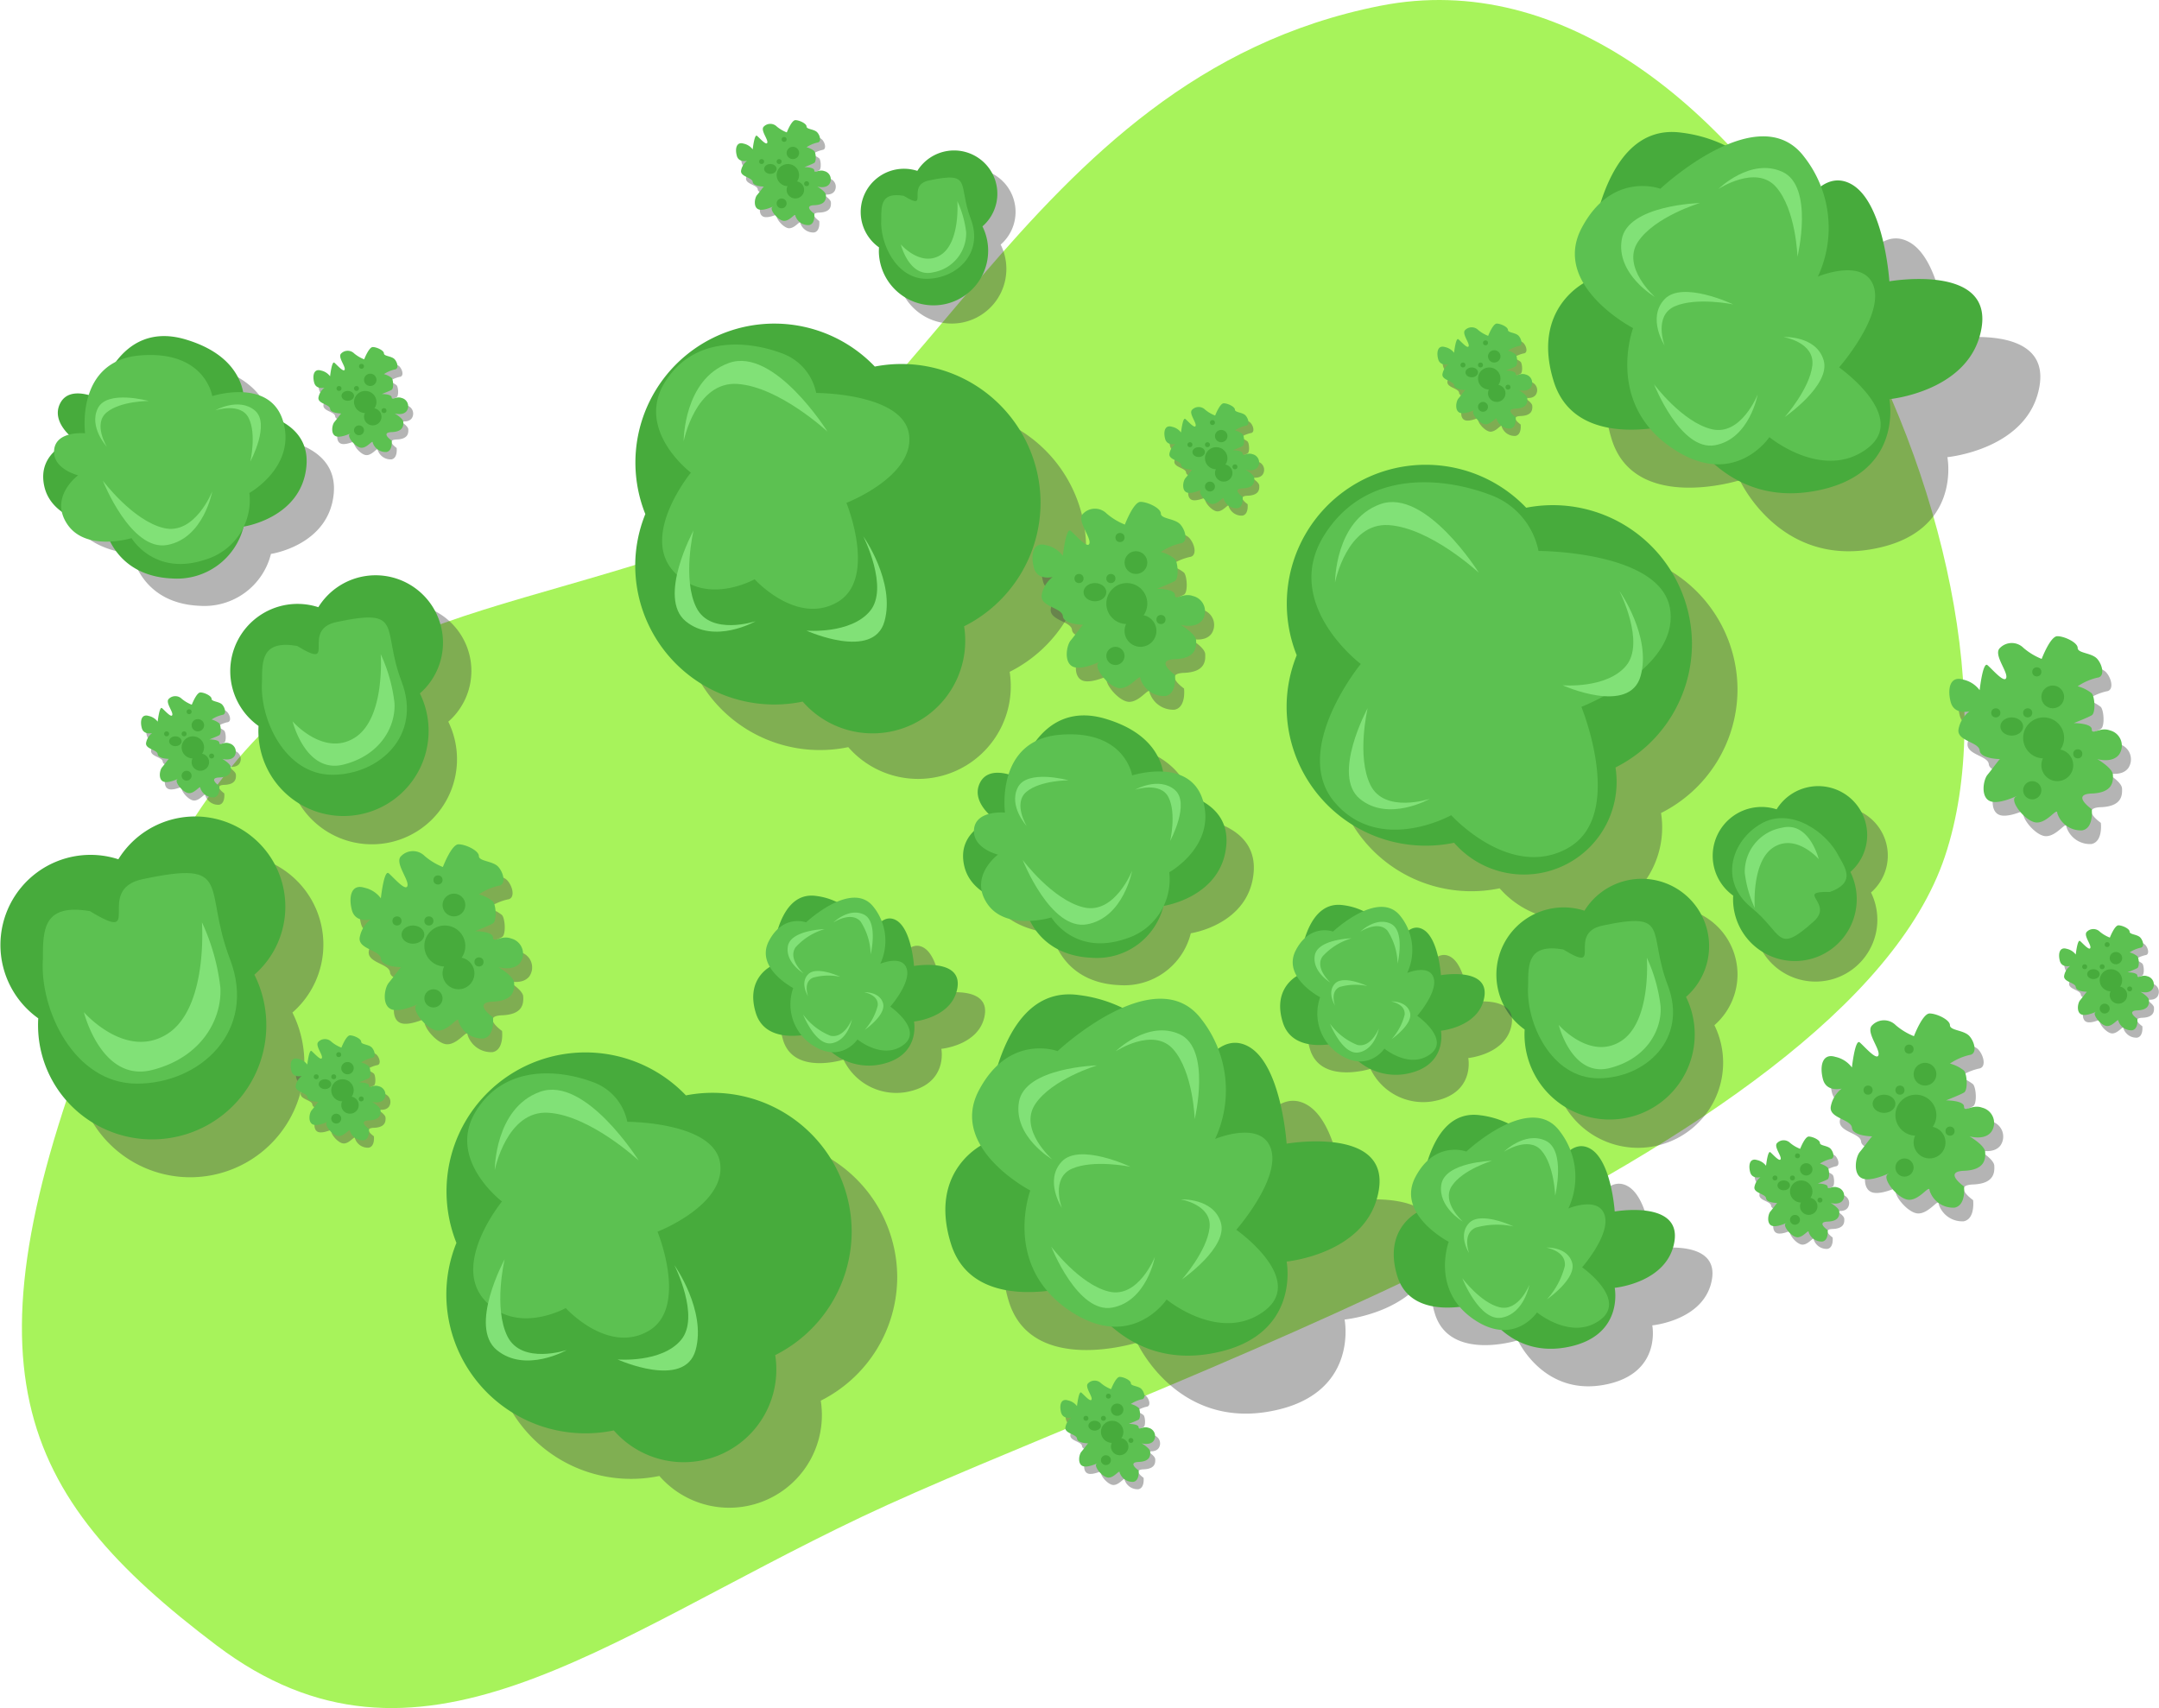 <svg height="161.311" viewBox="0 0 203.873 161.311" width="203.873" xmlns="http://www.w3.org/2000/svg"><path d="m7.731 94.345c13.869-34.681 27.869-33.845 52.508-41.723s33.543-45.276 68.05-52.079 62.778 52.03 53.3 80.337-77.522 50.6-102.287 62.373-41.973 26.465-60.931 12.13-24.512-26.357-10.64-61.038z" fill="#a7f35b" transform="translate(2.068)"/><g transform="translate(59.984 30.559)"><path d="m15.815 35.7a13.139 13.139 0 0 1 -15.815-12.8 13.014 13.014 0 0 1 .954-4.91 13.12 13.12 0 0 1 21.67-13.931 13.139 13.139 0 0 1 15.652 12.841 13.08 13.08 0 0 1 -7.22 11.689 8.751 8.751 0 0 1 -15.241 7.111z" fill="#444" opacity=".39" transform="translate(4.301 4.301)"/><path d="m15.815 35.7a13.139 13.139 0 0 1 -15.815-12.8 13.014 13.014 0 0 1 .954-4.91 13.12 13.12 0 0 1 21.67-13.931 13.139 13.139 0 0 1 15.652 12.841 13.08 13.08 0 0 1 -7.22 11.689 8.751 8.751 0 0 1 -15.241 7.111z" fill="#47ab3c"/><path d="m3997.868-5707.3s-5.293-4-2.439-8.563 8.2-3.789 11.054-2.7a5.024 5.024 0 0 1 3.217 3.736s8.251 0 8.771 3.944-5.916 6.436-5.916 6.436 2.958 7.213-.882 9.394-7.785-2.18-7.785-2.18-4.723 2.647-7.732-.83 1.712-9.237 1.712-9.237z" fill="#5cc151" transform="translate(-3992.613 5721.379)"/><g fill="#81e177"><path d="m4000.447-5689.667s-3.441 6.342-.742 8.568 6.612 0 6.612 0-4.25 1.417-5.6-1.282-.27-7.286-.27-7.286z" transform="translate(-3994.942 5709.206)"/><path d="m2.293 0s-4.443 8.374-.958 11.314 8.538 0 8.538 0-5.489 1.87-7.231-1.693-.349-9.621-.349-9.621z" transform="matrix(-.5 .866 -.866 -.5 19.307 8.223)"/><path d="m2.221 0s-4.305 5.451-.929 7.364 8.272 0 8.272 0-5.318 1.217-7.006-1.1-.337-6.264-.337-6.264z" transform="matrix(-.242 -.97 .97 -.242 16.708 31.153)"/></g></g><path d="m4030.534-5901.686s.813-2.145 1.478-2.145 1.922.592 1.922 1.109 1.331.443 1.848 1.035.74 1.7 0 1.774a5.538 5.538 0 0 0 -1.848.813 3.582 3.582 0 0 1 1.331.666c.3.369.37 1.848 0 2.069s-1.7.74-1.7.74 1.7 0 1.7.591.757-.257 1.717.1a1.483 1.483 0 0 1 .871 2.264c-.641.87-2.071.443-2.071.443s1.447.84 1.479 1.479 0 1.7-2 1.774 0 1.479 0 1.479.222 1.774-.887 2a2.336 2.336 0 0 1 -2.366-1.627c0-.592-.887.887-1.922.887s-2.662-2.07-2-2.439-1.382.775-2.366.443-.711-2.023-.3-2.514 1.109-1.479 1.183-1.479-1.848 0-1.922-.813-2.181-.886-2-2a2.77 2.77 0 0 1 1.035-1.7s-1.442.382-1.775-.887-.045-2.492 1.179-2.108a2.63 2.63 0 0 1 1.557 1s.3-2.735.739-2.365 1.627 1.774 1.775 1.183-1.257-2.218-.592-2.81a1.562 1.562 0 0 1 2.219 0 6.115 6.115 0 0 0 1.716 1.038z" fill="#444" opacity=".4" transform="translate(-3923.454 5952.518)"/><path d="m4030.534-5901.686s.813-2.145 1.478-2.145 1.922.592 1.922 1.109 1.331.443 1.848 1.035.74 1.7 0 1.774a5.538 5.538 0 0 0 -1.848.813 3.582 3.582 0 0 1 1.331.666c.3.369.37 1.848 0 2.069s-1.7.74-1.7.74 1.7 0 1.7.591.757-.257 1.717.1a1.483 1.483 0 0 1 .871 2.264c-.641.87-2.071.443-2.071.443s1.447.84 1.479 1.479 0 1.7-2 1.774 0 1.479 0 1.479.222 1.774-.887 2a2.336 2.336 0 0 1 -2.366-1.627c0-.592-.887.887-1.922.887s-2.662-2.07-2-2.439-1.382.775-2.366.443-.711-2.023-.3-2.514 1.109-1.479 1.183-1.479-1.848 0-1.922-.813-2.181-.886-2-2a2.77 2.77 0 0 1 1.035-1.7s-1.442.382-1.775-.887-.045-2.492 1.179-2.108a2.63 2.63 0 0 1 1.557 1s.3-2.735.739-2.365 1.627 1.774 1.775 1.183-1.257-2.218-.592-2.81a1.562 1.562 0 0 1 2.219 0 6.115 6.115 0 0 0 1.716 1.038z" fill="#5cc151" transform="translate(-3924.314 5951.227)"/><g fill="#47ab3c"><ellipse cx="103.394" cy="55.925" rx="1.075" ry=".86"/><circle cx="106.405" cy="57" r="1.935"/><circle cx="105.76" cy="50.764" r=".43"/><circle cx="107.265" cy="53.13" r="1.075"/><circle cx="105.33" cy="61.946" r=".86"/><circle cx="101.889" cy="54.635" r=".43"/><circle cx="109.63" cy="58.506" r=".43"/><circle cx="107.695" cy="59.581" r="1.505"/><circle cx="104.9" cy="54.635" r=".43"/></g><g transform="translate(81.272 14.217)"><path d="m1.72 9.461q0-.16.01-.317a4.087 4.087 0 0 1 3.621-7.224 4.086 4.086 0 1 1 6.149 5.243 5.161 5.161 0 1 1 -9.783 2.3z" fill="#444" opacity=".4" transform="translate(1.72 1.72)"/><path d="m1.72 9.461q0-.16.01-.317a4.087 4.087 0 0 1 3.621-7.224 4.086 4.086 0 1 1 6.149 5.243 5.161 5.161 0 1 1 -9.783 2.3z" fill="#47ab3c"/><path d="m6.007 3.2c4.155-.882 2.7.354 3.947 3.628s-1.353 5.661-4.2 5.661-4.414-3.376-4.254-5.663c0-1.317 0-2.538 2.127-2.175 2.539 1.556.145-.979 2.38-1.451z" fill="#5cc151" transform="translate(.444 -.374)"/><path d="m4017.682-5890.42s.792 3.21 3.086 2.627a3.753 3.753 0 0 0 3.086-3.752 9.68 9.68 0 0 0 -.834-2.961s.292 3.919-1.585 5.087-3.753-1.001-3.753-1.001z" fill="#81e177" transform="translate(-4013.889 5899.286)"/></g><g transform="translate(121.494 43.891)"><path d="m15.815 35.7a13.139 13.139 0 0 1 -15.815-12.8 13.014 13.014 0 0 1 .954-4.91 13.12 13.12 0 0 1 21.67-13.931 13.139 13.139 0 0 1 15.652 12.841 13.08 13.08 0 0 1 -7.22 11.689 8.751 8.751 0 0 1 -15.241 7.111z" fill="#444" opacity=".39" transform="translate(4.301 4.301)"/><path d="m15.815 35.7a13.139 13.139 0 0 1 -15.815-12.8 13.014 13.014 0 0 1 .954-4.91 13.12 13.12 0 0 1 21.67-13.931 13.139 13.139 0 0 1 15.652 12.841 13.08 13.08 0 0 1 -7.22 11.689 8.751 8.751 0 0 1 -15.241 7.111z" fill="#47ab3c"/><path d="m3999.242-5702.241s-7.509-5.668-3.46-12.146 11.631-5.375 15.68-3.829a7.128 7.128 0 0 1 4.564 5.3s11.705 0 12.441 5.595-8.392 9.129-8.392 9.129 4.2 10.232-1.251 13.324-11.042-3.092-11.042-3.092-6.7 3.754-10.969-1.178 2.429-13.103 2.429-13.103z" fill="#5cc151" transform="translate(-3992.24 5721.056)"/><g fill="#81e177"><path d="m4000.447-5689.667s-3.441 6.342-.742 8.568 6.612 0 6.612 0-4.25 1.417-5.6-1.282-.27-7.286-.27-7.286z" transform="translate(-3992.792 5712.648)"/><path d="m2.293 0s-4.443 8.374-.958 11.314 8.538 0 8.538 0-5.489 1.87-7.231-1.693-.349-9.621-.349-9.621z" transform="matrix(-.5 .866 -.866 -.5 19.307 8.223)"/><path d="m2.221 0s-4.305 5.451-.929 7.364 8.272 0 8.272 0-5.318 1.217-7.006-1.1-.337-6.264-.337-6.264z" transform="matrix(-.242 -.97 .97 -.242 26.6 22.982)"/></g></g><g transform="translate(141.277 83.027)"><path d="m2.681 14.69q0-.248.015-.492a6.352 6.352 0 0 1 5.646-11.217 6.361 6.361 0 1 1 9.59 8.141 8.037 8.037 0 1 1 -15.251 3.568z" fill="#444" opacity=".4" transform="translate(2.682 2.671)"/><path d="m2.681 14.69q0-.248.015-.492a6.352 6.352 0 0 1 5.646-11.217 6.361 6.361 0 1 1 9.59 8.141 8.037 8.037 0 1 1 -15.251 3.568z" fill="#47ab3c"/><path d="m8.534 3.35c6.477-1.369 4.212.55 6.153 5.634s-2.109 8.789-6.552 8.789-6.876-5.238-6.635-8.79c0-2.045 0-3.941 3.316-3.377 3.966 2.418.234-1.52 3.718-2.256z" fill="#5cc151" transform="translate(1.522 1.033)"/><path d="m4017.682-5888.162s1.235 4.985 4.81 4.078 4.94-3.69 4.81-5.826a14.974 14.974 0 0 0 -1.3-4.6s.455 6.085-2.47 7.9-5.85-1.552-5.85-1.552z" fill="#81e177" transform="translate(-4011.77 5901.927)"/></g><path d="m3934.988-5888.08s.228-7.183 4.219-6.613a6.13 6.13 0 0 1 5.017 3.991s1.026-2.508 2.509-1.711 1.71 4.333 1.71 4.333 4.561-.8 4.1 2.052-4.1 3.193-4.1 3.193.684 3.42-3.421 4.1a5.517 5.517 0 0 1 -5.815-3.079s-4.675 1.482-5.7-1.824 1.481-4.442 1.481-4.442z" fill="#444" opacity=".4" transform="translate(-3859.553 5981.887)"/><path d="m3934.988-5888.08s.228-7.183 4.219-6.613a6.13 6.13 0 0 1 5.017 3.991s1.026-2.508 2.509-1.711 1.71 4.333 1.71 4.333 4.561-.8 4.1 2.052-4.1 3.193-4.1 3.193.684 3.42-3.421 4.1a5.517 5.517 0 0 1 -5.815-3.079s-4.675 1.482-5.7-1.824 1.481-4.442 1.481-4.442z" fill="#47ab3c" transform="translate(-3862.134 5979.307)"/><path d="m1.445 5.556s.191-6.006 3.527-5.529a5.125 5.125 0 0 1 4.195 3.337s.858-2.1 2.1-1.43 1.43 3.622 1.43 3.622 3.813-.667 3.432 1.716-3.432 2.669-3.432 2.669.572 2.86-2.86 3.432a4.612 4.612 0 0 1 -4.865-2.573s-3.908 1.238-4.766-1.526 1.239-3.718 1.239-3.718z" fill="#5cc151" transform="matrix(.707 .707 -.707 .707 79.023 82.158)"/><path d="m.792 0s-1.535 2.829-.331 3.822 2.949 0 2.949 0-1.9.632-2.5-.572a5.949 5.949 0 0 1 -.118-3.25z" fill="#81e177" transform="matrix(.643 -.766 .766 .643 75.327 96.418)"/><path d="m.792 0s-1.535 2.829-.331 3.822 2.949 0 2.949 0-1.9.632-2.5-.572a5.949 5.949 0 0 1 -.118-3.25z" fill="#81e177" transform="matrix(-.966 .259 -.259 -.966 82.983 89.928)"/><path d="m.792 0s-1.535 2.829-.331 3.822 2.949 0 2.949 0-1.9.632-2.5-.572a5.949 5.949 0 0 1 -.118-3.25z" fill="#81e177" transform="matrix(.5 .866 -.866 .5 77.477 87.058)"/><path d="m.553 0s-1.072 2.258-.231 3.051 2.06 0 2.06 0-1.324.5-1.745-.456a5.4 5.4 0 0 1 -.084-2.595z" fill="#81e177" transform="matrix(-.866 -.5 .5 -.866 82.135 97.54)"/><path d="m.553 0s-1.072 2.258-.231 3.051 2.06 0 2.06 0-1.324.5-1.745-.456a5.4 5.4 0 0 1 -.084-2.595z" fill="#81e177" transform="matrix(0 1 -1 0 79.356 91.699)"/><path d="m4089.1-5900.882s1.745-7.525 8.244-5.587 5.473 6.728 5.473 6.728 6.385.342 5.929 5.245-5.929 5.7-5.929 5.7a6.475 6.475 0 0 1 -6.727 4.9c-5.587-.228-6.385-4.9-6.385-4.9s-4.9-.342-5.7-3.763 2.85-4.447 2.85-4.447-2.281-1.6-1.368-3.42 3.613-.456 3.613-.456z" fill="#444" opacity=".4" transform="translate(-3990.369 5976.933)"/><path d="m4089.1-5900.882s1.745-7.525 8.244-5.587 5.473 6.728 5.473 6.728 6.385.342 5.929 5.245-5.929 5.7-5.929 5.7a6.475 6.475 0 0 1 -6.727 4.9c-5.587-.228-6.385-4.9-6.385-4.9s-4.9-.342-5.7-3.763 2.85-4.447 2.85-4.447-2.281-1.6-1.368-3.42 3.613-.456 3.613-.456z" fill="#47ab3c" transform="translate(-3992.949 5974.352)"/><path d="m4.736 5.287s1.586-6.736 7.494-5 4.97 6.02 4.97 6.02 5.8.306 5.389 4.694-5.389 5.099-5.389 5.099a5.859 5.859 0 0 1 -6.115 4.388c-5.079-.2-5.8-4.388-5.8-4.388s-4.456-.3-5.185-3.364 2.6-3.98 2.6-3.98-2.078-1.429-1.249-3.061 3.285-.408 3.285-.408z" fill="#5cc151" transform="matrix(.934 -.358 .358 .934 88.583 73.499)"/><path d="m1.775 0s-3.441 6.342-.742 8.568 6.612 0 6.612 0-4.25 1.417-5.6-1.282-.27-7.286-.27-7.286z" fill="#81e177" transform="matrix(.643 -.766 .766 .643 95.43 82.573)"/><path d="m1 0s-1.939 3.577-.417 4.833 3.729 0 3.729 0-2.4.8-3.158-.723-.154-4.11-.154-4.11z" fill="#81e177" transform="matrix(-1 0 0 -1 111.499 79.412)"/><path d="m1 0s-1.939 3.577-.417 4.833 3.729 0 3.729 0-2.4.8-3.158-.723-.154-4.11-.154-4.11z" fill="#81e177" transform="matrix(.225 .974 -.974 .225 100.683 72.719)"/><path d="m3936.928-5880.624s.484-15.245 8.953-14.034a13.011 13.011 0 0 1 10.647 8.469s2.177-5.323 5.323-3.629 3.629 9.194 3.629 9.194 9.679-1.694 8.711 4.356-8.711 6.775-8.711 6.775 1.452 7.26-7.259 8.711-12.341-6.533-12.341-6.533-9.921 3.146-12.1-3.871 3.148-9.438 3.148-9.438z" fill="#444" opacity=".4" transform="translate(-3838.511 5994.11)"/><path d="m3936.928-5880.624s.484-15.245 8.953-14.034a13.011 13.011 0 0 1 10.647 8.469s2.177-5.323 5.323-3.629 3.629 9.194 3.629 9.194 9.679-1.694 8.711 4.356-8.711 6.775-8.711 6.775 1.452 7.26-7.259 8.711-12.341-6.533-12.341-6.533-9.921 3.146-12.1-3.871 3.148-9.438 3.148-9.438z" fill="#47ab3c" transform="translate(-3843.987 5988.634)"/><path d="m3.067 11.791s.405-12.745 7.486-11.734a10.878 10.878 0 0 1 8.9 7.081s1.822-4.45 4.447-3.038 3.035 7.687 3.035 7.687 8.092-1.416 7.283 3.642-7.278 5.671-7.278 5.671 1.214 6.069-6.069 7.283-10.317-5.462-10.317-5.462-8.295 2.627-10.116-3.24 2.629-7.89 2.629-7.89z" fill="#5cc151" transform="matrix(.707 .707 -.707 .707 106.034 88.763)"/><path d="m1.68 0s-3.257 6-.7 8.111 6.258 0 6.258 0-4.025 1.341-5.302-1.211-.256-6.9-.256-6.9z" fill="#81e177" transform="matrix(.643 -.766 .766 .643 98.19 119.025)"/><path d="m1.68 0s-3.257 6-.7 8.111 6.258 0 6.258 0-4.025 1.341-5.302-1.211-.256-6.9-.256-6.9z" fill="#81e177" transform="matrix(-.966 .259 -.259 -.966 114.438 105.253)"/><path d="m1.68 0s-3.257 6-.7 8.111 6.258 0 6.258 0-4.025 1.341-5.302-1.211-.256-6.9-.256-6.9z" fill="#81e177" transform="matrix(.5 .866 -.866 .5 102.754 99.162)"/><path d="m1.174 0s-2.274 4.792-.491 6.474 4.372 0 4.372 0-2.811 1.07-3.7-.968-.181-5.506-.181-5.506z" fill="#81e177" transform="matrix(-.866 -.5 .5 -.866 112.638 121.407)"/><path d="m1.174 0s-2.274 4.792-.491 6.474 4.372 0 4.372 0-2.811 1.07-3.7-.968-.181-5.506-.181-5.506z" fill="#81e177" transform="matrix(0 1 -1 0 106.74 109.013)"/><g transform="translate(21.718 54.363)"><path d="m2.681 14.69q0-.248.015-.492a6.352 6.352 0 0 1 5.646-11.217 6.361 6.361 0 1 1 9.59 8.141 8.037 8.037 0 1 1 -15.251 3.568z" fill="#444" opacity=".4" transform="translate(2.682 2.671)"/><path d="m2.681 14.69q0-.248.015-.492a6.352 6.352 0 0 1 5.646-11.217 6.361 6.361 0 1 1 9.59 8.141 8.037 8.037 0 1 1 -15.251 3.568z" fill="#47ab3c"/><path d="m8.534 3.35c6.477-1.369 4.212.55 6.153 5.634s-2.109 8.789-6.552 8.789-6.876-5.238-6.635-8.79c0-2.045 0-3.941 3.316-3.377 3.966 2.418.234-1.52 3.718-2.256z" fill="#5cc151" transform="translate(1.522 1.033)"/><path d="m4017.682-5888.162s1.235 4.985 4.81 4.078 4.94-3.69 4.81-5.826a14.974 14.974 0 0 0 -1.3-4.6s.455 6.085-2.47 7.9-5.85-1.552-5.85-1.552z" fill="#81e177" transform="translate(-4011.77 5901.927)"/></g><path d="m3936.928-5880.624s.484-15.245 8.953-14.034a13.011 13.011 0 0 1 10.647 8.469s2.177-5.323 5.323-3.629 3.629 9.194 3.629 9.194 9.679-1.694 8.711 4.356-8.711 6.775-8.711 6.775 1.452 7.26-7.259 8.711-12.341-6.533-12.341-6.533-9.921 3.146-12.1-3.871 3.148-9.438 3.148-9.438z" fill="#444" opacity=".4" transform="translate(-3781.591 5912.667)"/><path d="m3936.928-5880.624s.484-15.245 8.953-14.034a13.011 13.011 0 0 1 10.647 8.469s2.177-5.323 5.323-3.629 3.629 9.194 3.629 9.194 9.679-1.694 8.711 4.356-8.711 6.775-8.711 6.775 1.452 7.26-7.259 8.711-12.341-6.533-12.341-6.533-9.921 3.146-12.1-3.871 3.148-9.438 3.148-9.438z" fill="#47ab3c" transform="translate(-3787.067 5907.191)"/><path d="m3.067 11.791s.405-12.745 7.486-11.734a10.878 10.878 0 0 1 8.9 7.081s1.822-4.45 4.447-3.038 3.035 7.687 3.035 7.687 8.092-1.416 7.283 3.642-7.278 5.671-7.278 5.671 1.214 6.069-6.069 7.283-10.317-5.462-10.317-5.462-8.295 2.627-10.116-3.24 2.629-7.89 2.629-7.89z" fill="#5cc151" transform="matrix(.707 .707 -.707 .707 162.954 7.32)"/><path d="m1.68 0s-3.257 6-.7 8.111 6.258 0 6.258 0-4.025 1.341-5.302-1.211-.256-6.9-.256-6.9z" fill="#81e177" transform="matrix(.643 -.766 .766 .643 155.11 37.582)"/><path d="m1.68 0s-3.257 6-.7 8.111 6.258 0 6.258 0-4.025 1.341-5.302-1.211-.256-6.9-.256-6.9z" fill="#81e177" transform="matrix(-.966 .259 -.259 -.966 171.358 23.81)"/><path d="m1.68 0s-3.257 6-.7 8.111 6.258 0 6.258 0-4.025 1.341-5.302-1.211-.256-6.9-.256-6.9z" fill="#81e177" transform="matrix(.5 .866 -.866 .5 159.674 17.719)"/><path d="m1.174 0s-2.274 4.792-.491 6.474 4.372 0 4.372 0-2.811 1.07-3.7-.968-.181-5.506-.181-5.506z" fill="#81e177" transform="matrix(-.866 -.5 .5 -.866 169.558 39.964)"/><path d="m1.174 0s-2.274 4.792-.491 6.474 4.372 0 4.372 0-2.811 1.07-3.7-.968-.181-5.506-.181-5.506z" fill="#81e177" transform="matrix(0 1 -1 0 163.66 27.57)"/><g transform="translate(0 77.159)"><path d="m3.592 19.67q0-.332.02-.659a8.507 8.507 0 0 1 7.563-15.02 8.52 8.52 0 1 1 12.847 10.9 10.646 10.646 0 0 1 1.125 4.777 10.777 10.777 0 0 1 -21.554 0z" fill="#444" opacity=".4" transform="translate(3.592 3.576)"/><path d="m3.592 19.67q0-.332.02-.659a8.507 8.507 0 0 1 7.563-15.02 8.52 8.52 0 1 1 12.847 10.9 10.646 10.646 0 0 1 1.125 4.777 10.777 10.777 0 0 1 -21.554 0z" fill="#47ab3c"/><path d="m10.928 3.495c8.677-1.834 5.642.736 8.243 7.543s-2.825 11.769-8.777 11.769-9.212-7.013-8.887-11.769c0-2.738 0-5.277 4.443-4.522 5.31 3.238.31-2.035 4.978-3.021z" fill="#5cc151" transform="translate(2.543 2.373)"/><path d="m4017.682-5886.011s1.655 6.675 6.444 5.461 6.617-4.941 6.443-7.8a20.052 20.052 0 0 0 -1.741-6.154s.609 8.148-3.309 10.576-7.837-2.083-7.837-2.083z" fill="#81e177" transform="translate(-4009.761 5904.442)"/></g><path d="m4030.534-5901.686s.813-2.145 1.478-2.145 1.922.592 1.922 1.109 1.331.443 1.848 1.035.74 1.7 0 1.774a5.538 5.538 0 0 0 -1.848.813 3.582 3.582 0 0 1 1.331.666c.3.369.37 1.848 0 2.069s-1.7.74-1.7.74 1.7 0 1.7.591.757-.257 1.717.1a1.483 1.483 0 0 1 .871 2.264c-.641.87-2.071.443-2.071.443s1.447.84 1.479 1.479 0 1.7-2 1.774 0 1.479 0 1.479.222 1.774-.887 2a2.336 2.336 0 0 1 -2.366-1.627c0-.592-.887.887-1.922.887s-2.662-2.07-2-2.439-1.382.775-2.366.443-.711-2.023-.3-2.514 1.109-1.479 1.183-1.479-1.848 0-1.922-.813-2.181-.886-2-2a2.77 2.77 0 0 1 1.035-1.7s-1.442.382-1.775-.887-.045-2.492 1.179-2.108a2.63 2.63 0 0 1 1.557 1s.3-2.735.739-2.365 1.627 1.774 1.775 1.183-1.257-2.218-.592-2.81a1.562 1.562 0 0 1 2.219 0 6.115 6.115 0 0 0 1.716 1.038z" fill="#444" opacity=".4" transform="translate(-3987.854 5984.858)"/><path d="m4030.534-5901.686s.813-2.145 1.478-2.145 1.922.592 1.922 1.109 1.331.443 1.848 1.035.74 1.7 0 1.774a5.538 5.538 0 0 0 -1.848.813 3.582 3.582 0 0 1 1.331.666c.3.369.37 1.848 0 2.069s-1.7.74-1.7.74 1.7 0 1.7.591.757-.257 1.717.1a1.483 1.483 0 0 1 .871 2.264c-.641.87-2.071.443-2.071.443s1.447.84 1.479 1.479 0 1.7-2 1.774 0 1.479 0 1.479.222 1.774-.887 2a2.336 2.336 0 0 1 -2.366-1.627c0-.592-.887.887-1.922.887s-2.662-2.07-2-2.439-1.382.775-2.366.443-.711-2.023-.3-2.514 1.109-1.479 1.183-1.479-1.848 0-1.922-.813-2.181-.886-2-2a2.77 2.77 0 0 1 1.035-1.7s-1.442.382-1.775-.887-.045-2.492 1.179-2.108a2.63 2.63 0 0 1 1.557 1s.3-2.735.739-2.365 1.627 1.774 1.775 1.183-1.257-2.218-.592-2.81a1.562 1.562 0 0 1 2.219 0 6.115 6.115 0 0 0 1.716 1.038z" fill="#5cc151" transform="translate(-3988.714 5983.567)"/><ellipse cx="38.994" cy="88.265" fill="#47ab3c" rx="1.075" ry=".86"/><circle cx="42.005" cy="89.34" fill="#47ab3c" r="1.935"/><circle cx="41.36" cy="83.104" fill="#47ab3c" r=".43"/><circle cx="42.865" cy="85.47" fill="#47ab3c" r="1.075"/><circle cx="40.93" cy="94.286" fill="#47ab3c" r=".86"/><circle cx="37.489" cy="86.975" fill="#47ab3c" r=".43"/><circle cx="45.23" cy="90.846" fill="#47ab3c" r=".43"/><circle cx="43.295" cy="91.921" fill="#47ab3c" r="1.505"/><circle cx="40.5" cy="86.975" fill="#47ab3c" r=".43"/><path d="m4030.534-5901.686s.813-2.145 1.478-2.145 1.922.592 1.922 1.109 1.331.443 1.848 1.035.74 1.7 0 1.774a5.538 5.538 0 0 0 -1.848.813 3.582 3.582 0 0 1 1.331.666c.3.369.37 1.848 0 2.069s-1.7.74-1.7.74 1.7 0 1.7.591.757-.257 1.717.1a1.483 1.483 0 0 1 .871 2.264c-.641.87-2.071.443-2.071.443s1.447.84 1.479 1.479 0 1.7-2 1.774 0 1.479 0 1.479.222 1.774-.887 2a2.336 2.336 0 0 1 -2.366-1.627c0-.592-.887.887-1.922.887s-2.662-2.07-2-2.439-1.382.775-2.366.443-.711-2.023-.3-2.514 1.109-1.479 1.183-1.479-1.848 0-1.922-.813-2.181-.886-2-2a2.77 2.77 0 0 1 1.035-1.7s-1.442.382-1.775-.887-.045-2.492 1.179-2.108a2.63 2.63 0 0 1 1.557 1s.3-2.735.739-2.365 1.627 1.774 1.775 1.183-1.257-2.218-.592-2.81a1.562 1.562 0 0 1 2.219 0 6.115 6.115 0 0 0 1.716 1.038z" fill="#444" opacity=".4" transform="translate(-3848.942 6000.835)"/><path d="m4030.534-5901.686s.813-2.145 1.478-2.145 1.922.592 1.922 1.109 1.331.443 1.848 1.035.74 1.7 0 1.774a5.538 5.538 0 0 0 -1.848.813 3.582 3.582 0 0 1 1.331.666c.3.369.37 1.848 0 2.069s-1.7.74-1.7.74 1.7 0 1.7.591.757-.257 1.717.1a1.483 1.483 0 0 1 .871 2.264c-.641.87-2.071.443-2.071.443s1.447.84 1.479 1.479 0 1.7-2 1.774 0 1.479 0 1.479.222 1.774-.887 2a2.336 2.336 0 0 1 -2.366-1.627c0-.592-.887.887-1.922.887s-2.662-2.07-2-2.439-1.382.775-2.366.443-.711-2.023-.3-2.514 1.109-1.479 1.183-1.479-1.848 0-1.922-.813-2.181-.886-2-2a2.77 2.77 0 0 1 1.035-1.7s-1.442.382-1.775-.887-.045-2.492 1.179-2.108a2.63 2.63 0 0 1 1.557 1s.3-2.735.739-2.365 1.627 1.774 1.775 1.183-1.257-2.218-.592-2.81a1.562 1.562 0 0 1 2.219 0 6.115 6.115 0 0 0 1.716 1.038z" fill="#5cc151" transform="translate(-3849.802 5999.544)"/><ellipse cx="177.906" cy="104.242" fill="#47ab3c" rx="1.075" ry=".86"/><circle cx="180.917" cy="105.317" fill="#47ab3c" r="1.935"/><circle cx="180.272" cy="99.081" fill="#47ab3c" r=".43"/><circle cx="181.777" cy="101.447" fill="#47ab3c" r="1.075"/><circle cx="179.842" cy="110.263" fill="#47ab3c" r=".86"/><circle cx="176.401" cy="102.952" fill="#47ab3c" r=".43"/><circle cx="184.142" cy="106.823" fill="#47ab3c" r=".43"/><circle cx="182.207" cy="107.898" fill="#47ab3c" r="1.505"/><circle cx="179.412" cy="102.952" fill="#47ab3c" r=".43"/><path d="m4089.1-5900.882s1.745-7.525 8.244-5.587 5.473 6.728 5.473 6.728 6.385.342 5.929 5.245-5.929 5.7-5.929 5.7a6.475 6.475 0 0 1 -6.727 4.9c-5.587-.228-6.385-4.9-6.385-4.9s-4.9-.342-5.7-3.763 2.85-4.447 2.85-4.447-2.281-1.6-1.368-3.42 3.613-.456 3.613-.456z" fill="#444" opacity=".4" transform="translate(-4077.232 5941.109)"/><path d="m4089.1-5900.882s1.745-7.525 8.244-5.587 5.473 6.728 5.473 6.728 6.385.342 5.929 5.245-5.929 5.7-5.929 5.7a6.475 6.475 0 0 1 -6.727 4.9c-5.587-.228-6.385-4.9-6.385-4.9s-4.9-.342-5.7-3.763 2.85-4.447 2.85-4.447-2.281-1.6-1.368-3.42 3.613-.456 3.613-.456z" fill="#47ab3c" transform="translate(-4079.812 5938.528)"/><path d="m4.736 5.287s1.586-6.736 7.494-5 4.97 6.02 4.97 6.02 5.8.306 5.389 4.694-5.389 5.099-5.389 5.099a5.859 5.859 0 0 1 -6.115 4.388c-5.079-.2-5.8-4.388-5.8-4.388s-4.456-.3-5.185-3.364 2.6-3.98 2.6-3.98-2.078-1.429-1.249-3.061 3.285-.408 3.285-.408z" fill="#5cc151" transform="matrix(.934 -.358 .358 .934 1.72 37.675)"/><path d="m1.775 0s-3.441 6.342-.742 8.568 6.612 0 6.612 0-4.25 1.417-5.6-1.282-.27-7.286-.27-7.286z" fill="#81e177" transform="matrix(.643 -.766 .766 .643 8.567 46.749)"/><path d="m1 0s-1.939 3.577-.417 4.833 3.729 0 3.729 0-2.4.8-3.158-.723-.154-4.11-.154-4.11z" fill="#81e177" transform="matrix(-1 0 0 -1 24.636 43.588)"/><path d="m1 0s-1.939 3.577-.417 4.833 3.729 0 3.729 0-2.4.8-3.158-.723-.154-4.11-.154-4.11z" fill="#81e177" transform="matrix(.225 .974 -.974 .225 13.819 36.895)"/><g transform="translate(42.147 99.389)"><path d="m15.815 35.7a13.139 13.139 0 0 1 -15.815-12.8 13.014 13.014 0 0 1 .954-4.91 13.12 13.12 0 0 1 21.67-13.931 13.139 13.139 0 0 1 15.652 12.841 13.08 13.08 0 0 1 -7.22 11.689 8.751 8.751 0 0 1 -15.241 7.111z" fill="#444" opacity=".39" transform="translate(4.301 4.301)"/><path d="m15.815 35.7a13.139 13.139 0 0 1 -15.815-12.8 13.014 13.014 0 0 1 .954-4.91 13.12 13.12 0 0 1 21.67-13.931 13.139 13.139 0 0 1 15.652 12.841 13.08 13.08 0 0 1 -7.22 11.689 8.751 8.751 0 0 1 -15.241 7.111z" fill="#47ab3c"/><path d="m3997.868-5707.3s-5.293-4-2.439-8.563 8.2-3.789 11.054-2.7a5.024 5.024 0 0 1 3.217 3.736s8.251 0 8.771 3.944-5.916 6.436-5.916 6.436 2.958 7.213-.882 9.394-7.785-2.18-7.785-2.18-4.723 2.647-7.732-.83 1.712-9.237 1.712-9.237z" fill="#5cc151" transform="translate(-3992.613 5721.379)"/><g fill="#81e177"><path d="m4000.447-5689.667s-3.441 6.342-.742 8.568 6.612 0 6.612 0-4.25 1.417-5.6-1.282-.27-7.286-.27-7.286z" transform="translate(-3994.942 5709.206)"/><path d="m2.293 0s-4.443 8.374-.958 11.314 8.538 0 8.538 0-5.489 1.87-7.231-1.693-.349-9.621-.349-9.621z" transform="matrix(-.5 .866 -.866 -.5 19.307 8.223)"/><path d="m2.221 0s-4.305 5.451-.929 7.364 8.272 0 8.272 0-5.318 1.217-7.006-1.1-.337-6.264-.337-6.264z" transform="matrix(-.242 -.97 .97 -.242 16.708 31.153)"/></g></g><path d="m4030.534-5901.686s.813-2.145 1.478-2.145 1.922.592 1.922 1.109 1.331.443 1.848 1.035.74 1.7 0 1.774a5.538 5.538 0 0 0 -1.848.813 3.582 3.582 0 0 1 1.331.666c.3.369.37 1.848 0 2.069s-1.7.74-1.7.74 1.7 0 1.7.591.757-.257 1.717.1a1.483 1.483 0 0 1 .871 2.264c-.641.87-2.071.443-2.071.443s1.447.84 1.479 1.479 0 1.7-2 1.774 0 1.479 0 1.479.222 1.774-.887 2a2.336 2.336 0 0 1 -2.366-1.627c0-.592-.887.887-1.922.887s-2.662-2.07-2-2.439-1.382.775-2.366.443-.711-2.023-.3-2.514 1.109-1.479 1.183-1.479-1.848 0-1.922-.813-2.181-.886-2-2a2.77 2.77 0 0 1 1.035-1.7s-1.442.382-1.775-.887-.045-2.492 1.179-2.108a2.63 2.63 0 0 1 1.557 1s.3-2.735.739-2.365 1.627 1.774 1.775 1.183-1.257-2.218-.592-2.81a1.562 1.562 0 0 1 2.219 0 6.115 6.115 0 0 0 1.716 1.038z" fill="#444" opacity=".4" transform="translate(-3836.88 5965.205)"/><path d="m4030.534-5901.686s.813-2.145 1.478-2.145 1.922.592 1.922 1.109 1.331.443 1.848 1.035.74 1.7 0 1.774a5.538 5.538 0 0 0 -1.848.813 3.582 3.582 0 0 1 1.331.666c.3.369.37 1.848 0 2.069s-1.7.74-1.7.74 1.7 0 1.7.591.757-.257 1.717.1a1.483 1.483 0 0 1 .871 2.264c-.641.87-2.071.443-2.071.443s1.447.84 1.479 1.479 0 1.7-2 1.774 0 1.479 0 1.479.222 1.774-.887 2a2.336 2.336 0 0 1 -2.366-1.627c0-.592-.887.887-1.922.887s-2.662-2.07-2-2.439-1.382.775-2.366.443-.711-2.023-.3-2.514 1.109-1.479 1.183-1.479-1.848 0-1.922-.813-2.181-.886-2-2a2.77 2.77 0 0 1 1.035-1.7s-1.442.382-1.775-.887-.045-2.492 1.179-2.108a2.63 2.63 0 0 1 1.557 1s.3-2.735.739-2.365 1.627 1.774 1.775 1.183-1.257-2.218-.592-2.81a1.562 1.562 0 0 1 2.219 0 6.115 6.115 0 0 0 1.716 1.038z" fill="#5cc151" transform="translate(-3837.74 5963.914)"/><ellipse cx="189.968" cy="68.612" fill="#47ab3c" rx="1.075" ry=".86"/><circle cx="192.979" cy="69.687" fill="#47ab3c" r="1.935"/><circle cx="192.334" cy="63.451" fill="#47ab3c" r=".43"/><circle cx="193.839" cy="65.817" fill="#47ab3c" r="1.075"/><circle cx="191.904" cy="74.633" fill="#47ab3c" r=".86"/><circle cx="188.463" cy="67.322" fill="#47ab3c" r=".43"/><circle cx="196.204" cy="71.193" fill="#47ab3c" r=".43"/><circle cx="194.269" cy="72.268" fill="#47ab3c" r="1.505"/><circle cx="191.474" cy="67.322" fill="#47ab3c" r=".43"/><g transform="translate(161.705 74.267)"><path d="m1.948 10.671q0-.18.011-.357a4.615 4.615 0 0 1 4.1-8.148 4.621 4.621 0 1 1 6.966 5.914 5.838 5.838 0 1 1 -11.077 2.591z" fill="#444" opacity=".4" transform="translate(1.948 1.94)"/><path d="m1.948 10.671q0-.18.011-.357a4.615 4.615 0 0 1 4.1-8.148 4.621 4.621 0 1 1 6.966 5.914 5.838 5.838 0 1 1 -11.077 2.591z" fill="#47ab3c"/><path d="m5.121.311c4.7-.995 3.059.4 4.47 4.092s-1.532 6.385-4.76 6.385-5-3.8-4.819-6.385c0-1.485 0-2.863 2.409-2.453 2.879 1.757.168-1.103 2.7-1.639z" fill="#5cc151" transform="matrix(-.866 .5 -.5 -.866 14.168 10.45)"/><path d="m0 4.609s.9 3.621 3.494 2.963a4.236 4.236 0 0 0 3.494-4.233 10.882 10.882 0 0 0 -.944-3.339s.33 4.421-1.794 5.738-4.25-1.129-4.25-1.129z" fill="#81e177" transform="matrix(-1 0 0 -1 10.039 11.48)"/></g><path d="m3934.988-5888.08s.228-7.183 4.219-6.613a6.13 6.13 0 0 1 5.017 3.991s1.026-2.508 2.509-1.711 1.71 4.333 1.71 4.333 4.561-.8 4.1 2.052-4.1 3.193-4.1 3.193.684 3.42-3.421 4.1a5.517 5.517 0 0 1 -5.815-3.079s-4.675 1.482-5.7-1.824 1.481-4.442 1.481-4.442z" fill="#444" opacity=".4" transform="translate(-3809.796 5982.756)"/><path d="m3934.988-5888.08s.228-7.183 4.219-6.613a6.13 6.13 0 0 1 5.017 3.991s1.026-2.508 2.509-1.711 1.71 4.333 1.71 4.333 4.561-.8 4.1 2.052-4.1 3.193-4.1 3.193.684 3.42-3.421 4.1a5.517 5.517 0 0 1 -5.815-3.079s-4.675 1.482-5.7-1.824 1.481-4.442 1.481-4.442z" fill="#47ab3c" transform="translate(-3812.377 5980.176)"/><path d="m1.445 5.556s.191-6.006 3.527-5.529a5.125 5.125 0 0 1 4.195 3.337s.858-2.1 2.1-1.43 1.43 3.622 1.43 3.622 3.813-.667 3.432 1.716-3.432 2.669-3.432 2.669.572 2.86-2.86 3.432a4.612 4.612 0 0 1 -4.865-2.573s-3.908 1.238-4.766-1.526 1.239-3.718 1.239-3.718z" fill="#5cc151" transform="matrix(.707 .707 -.707 .707 128.78 83.027)"/><path d="m.792 0s-1.535 2.829-.331 3.822 2.949 0 2.949 0-1.9.632-2.5-.572a5.949 5.949 0 0 1 -.118-3.25z" fill="#81e177" transform="matrix(.643 -.766 .766 .643 125.084 97.287)"/><path d="m.792 0s-1.535 2.829-.331 3.822 2.949 0 2.949 0-1.9.632-2.5-.572a5.949 5.949 0 0 1 -.118-3.25z" fill="#81e177" transform="matrix(-.966 .259 -.259 -.966 132.74 90.797)"/><path d="m.792 0s-1.535 2.829-.331 3.822 2.949 0 2.949 0-1.9.632-2.5-.572a5.949 5.949 0 0 1 -.118-3.25z" fill="#81e177" transform="matrix(.5 .866 -.866 .5 127.234 87.927)"/><path d="m.553 0s-1.072 2.258-.231 3.051 2.06 0 2.06 0-1.324.5-1.745-.456a5.4 5.4 0 0 1 -.084-2.595z" fill="#81e177" transform="matrix(-.866 -.5 .5 -.866 131.892 98.409)"/><path d="m.553 0s-1.072 2.258-.231 3.051 2.06 0 2.06 0-1.324.5-1.745-.456a5.4 5.4 0 0 1 -.084-2.595z" fill="#81e177" transform="matrix(0 1 -1 0 129.113 92.568)"/><path d="m3935.635-5885.593s.313-9.872 5.8-9.089a8.426 8.426 0 0 1 6.895 5.484s1.411-3.446 3.448-2.35 2.35 5.954 2.35 5.954 6.268-1.1 5.641 2.82-5.641 4.388-5.641 4.388.94 4.7-4.7 5.642-7.992-4.231-7.992-4.231-6.425 2.038-7.834-2.507 2.033-6.111 2.033-6.111z" fill="#444" opacity=".4" transform="translate(-3798.105 6003.554)"/><path d="m3935.635-5885.593s.313-9.872 5.8-9.089a8.426 8.426 0 0 1 6.895 5.484s1.411-3.446 3.448-2.35 2.35 5.954 2.35 5.954 6.268-1.1 5.641 2.82-5.641 4.388-5.641 4.388.94 4.7-4.7 5.642-7.992-4.231-7.992-4.231-6.425 2.038-7.834-2.507 2.033-6.111 2.033-6.111z" fill="#47ab3c" transform="translate(-3801.652 6000.008)"/><path d="m1.986 7.636s.262-8.254 4.848-7.599a7.045 7.045 0 0 1 5.766 4.586s1.179-2.882 2.882-1.965 1.965 4.978 1.965 4.978 5.241-.917 4.716 2.358-4.716 3.668-4.716 3.668.786 3.93-3.93 4.716-6.682-3.537-6.682-3.537-5.371 1.7-6.55-2.1 1.701-5.105 1.701-5.105z" fill="#5cc151" transform="matrix(.707 .707 -.707 .707 142.462 101.95)"/><path d="m1.088 0s-2.109 3.888-.455 5.253 4.053 0 4.053 0-2.605.868-3.433-.786-.165-4.467-.165-4.467z" fill="#81e177" transform="matrix(.643 -.766 .766 .643 137.382 121.547)"/><path d="m1.088 0s-2.109 3.888-.455 5.253 4.053 0 4.053 0-2.605.868-3.433-.786-.165-4.467-.165-4.467z" fill="#81e177" transform="matrix(-.966 .259 -.259 -.966 147.905 112.629)"/><path d="m1.088 0s-2.109 3.888-.455 5.253 4.053 0 4.053 0-2.605.868-3.433-.786-.165-4.467-.165-4.467z" fill="#81e177" transform="matrix(.5 .866 -.866 .5 140.338 108.684)"/><path d="m.76 0s-1.473 3.1-.317 4.193 2.831 0 2.831 0-1.82.693-2.4-.627a7.423 7.423 0 0 1 -.114-3.566z" fill="#81e177" transform="matrix(-.866 -.5 .5 -.866 146.739 123.09)"/><path d="m.76 0s-1.473 3.1-.317 4.193 2.831 0 2.831 0-1.82.693-2.4-.627a7.423 7.423 0 0 1 -.114-3.566z" fill="#81e177" transform="matrix(0 1 -1 0 142.919 115.063)"/><path d="m4026.607-5902.671s.447-1.159.812-1.159 1.055.32 1.055.6.731.239 1.015.56.406.919 0 .959a3.051 3.051 0 0 0 -1.015.439 1.972 1.972 0 0 1 .731.359c.162.2.2 1 0 1.119s-.933.4-.933.4.933 0 .933.319.415-.139.942.056a.8.8 0 0 1 .479 1.224c-.352.471-1.136.239-1.136.239s.794.454.812.8 0 .919-1.1.959 0 .8 0 .8.122.959-.487 1.079a1.282 1.282 0 0 1 -1.3-.879c0-.32-.487.479-1.055.479s-1.461-1.118-1.1-1.318-.759.42-1.3.239-.391-1.094-.162-1.358.609-.8.649-.8-1.014 0-1.055-.439-1.2-.478-1.1-1.079a1.5 1.5 0 0 1 .568-.919s-.792.206-.974-.479-.025-1.347.647-1.14a1.446 1.446 0 0 1 .854.54s.162-1.478.406-1.278.893.959.974.64-.69-1.2-.325-1.519a.866.866 0 0 1 1.218 0 3.375 3.375 0 0 0 .947.557z" fill="#444" opacity=".4" transform="translate(-3856.148 6011.863)"/><path d="m4026.607-5902.671s.447-1.159.812-1.159 1.055.32 1.055.6.731.239 1.015.56.406.919 0 .959a3.051 3.051 0 0 0 -1.015.439 1.972 1.972 0 0 1 .731.359c.162.2.2 1 0 1.119s-.933.4-.933.4.933 0 .933.319.415-.139.942.056a.8.8 0 0 1 .479 1.224c-.352.471-1.136.239-1.136.239s.794.454.812.8 0 .919-1.1.959 0 .8 0 .8.122.959-.487 1.079a1.282 1.282 0 0 1 -1.3-.879c0-.32-.487.479-1.055.479s-1.461-1.118-1.1-1.318-.759.42-1.3.239-.391-1.094-.162-1.358.609-.8.649-.8-1.014 0-1.055-.439-1.2-.478-1.1-1.079a1.5 1.5 0 0 1 .568-.919s-.792.206-.974-.479-.025-1.347.647-1.14a1.446 1.446 0 0 1 .854.54s.162-1.478.406-1.278.893.959.974.64-.69-1.2-.325-1.519a.866.866 0 0 1 1.218 0 3.375 3.375 0 0 0 .947.557z" fill="#5cc151" transform="translate(-3856.62 6011.166)"/><ellipse cx="168.436" cy="111.945" fill="#47ab3c" rx=".59" ry=".465"/><ellipse cx="170.088" cy="112.526" fill="#47ab3c" rx="1.062" ry="1.046"/><ellipse cx="169.735" cy="109.156" fill="#47ab3c" rx=".236" ry=".232"/><ellipse cx="170.561" cy="110.434" fill="#47ab3c" rx=".59" ry=".581"/><ellipse cx="169.498" cy="115.199" fill="#47ab3c" rx=".472" ry=".465"/><ellipse cx="167.61" cy="111.247" fill="#47ab3c" rx=".236" ry=".232"/><ellipse cx="171.859" cy="113.339" fill="#47ab3c" rx=".236" ry=".232"/><ellipse cx="170.797" cy="113.921" fill="#47ab3c" rx=".826" ry=".814"/><ellipse cx="169.262" cy="111.247" fill="#47ab3c" rx=".236" ry=".232"/><path d="m4026.607-5902.671s.447-1.159.812-1.159 1.055.32 1.055.6.731.239 1.015.56.406.919 0 .959a3.051 3.051 0 0 0 -1.015.439 1.972 1.972 0 0 1 .731.359c.162.2.2 1 0 1.119s-.933.4-.933.4.933 0 .933.319.415-.139.942.056a.8.8 0 0 1 .479 1.224c-.352.471-1.136.239-1.136.239s.794.454.812.8 0 .919-1.1.959 0 .8 0 .8.122.959-.487 1.079a1.282 1.282 0 0 1 -1.3-.879c0-.32-.487.479-1.055.479s-1.461-1.118-1.1-1.318-.759.42-1.3.239-.391-1.094-.162-1.358.609-.8.649-.8-1.014 0-1.055-.439-1.2-.478-1.1-1.079a1.5 1.5 0 0 1 .568-.919s-.792.206-.974-.479-.025-1.347.647-1.14a1.446 1.446 0 0 1 .854.54s.162-1.478.406-1.278.893.959.974.64-.69-1.2-.325-1.519a.866.866 0 0 1 1.218 0 3.375 3.375 0 0 0 .947.557z" fill="#444" opacity=".4" transform="translate(-3826.903 5991.915)"/><path d="m4026.607-5902.671s.447-1.159.812-1.159 1.055.32 1.055.6.731.239 1.015.56.406.919 0 .959a3.051 3.051 0 0 0 -1.015.439 1.972 1.972 0 0 1 .731.359c.162.2.2 1 0 1.119s-.933.4-.933.4.933 0 .933.319.415-.139.942.056a.8.8 0 0 1 .479 1.224c-.352.471-1.136.239-1.136.239s.794.454.812.8 0 .919-1.1.959 0 .8 0 .8.122.959-.487 1.079a1.282 1.282 0 0 1 -1.3-.879c0-.32-.487.479-1.055.479s-1.461-1.118-1.1-1.318-.759.42-1.3.239-.391-1.094-.162-1.358.609-.8.649-.8-1.014 0-1.055-.439-1.2-.478-1.1-1.079a1.5 1.5 0 0 1 .568-.919s-.792.206-.974-.479-.025-1.347.647-1.14a1.446 1.446 0 0 1 .854.54s.162-1.478.406-1.278.893.959.974.64-.69-1.2-.325-1.519a.866.866 0 0 1 1.218 0 3.375 3.375 0 0 0 .947.557z" fill="#5cc151" transform="translate(-3827.375 5991.218)"/><ellipse cx="197.681" cy="91.997" fill="#47ab3c" rx=".59" ry=".465"/><ellipse cx="199.333" cy="92.578" fill="#47ab3c" rx="1.062" ry="1.046"/><ellipse cx="198.98" cy="89.208" fill="#47ab3c" rx=".236" ry=".232"/><ellipse cx="199.806" cy="90.486" fill="#47ab3c" rx=".59" ry=".581"/><ellipse cx="198.743" cy="95.251" fill="#47ab3c" rx=".472" ry=".465"/><ellipse cx="196.855" cy="91.299" fill="#47ab3c" rx=".236" ry=".232"/><ellipse cx="201.104" cy="93.391" fill="#47ab3c" rx=".236" ry=".232"/><ellipse cx="200.042" cy="93.973" fill="#47ab3c" rx=".826" ry=".814"/><ellipse cx="198.507" cy="91.299" fill="#47ab3c" rx=".236" ry=".232"/><path d="m4026.607-5902.671s.447-1.159.812-1.159 1.055.32 1.055.6.731.239 1.015.56.406.919 0 .959a3.051 3.051 0 0 0 -1.015.439 1.972 1.972 0 0 1 .731.359c.162.2.2 1 0 1.119s-.933.4-.933.4.933 0 .933.319.415-.139.942.056a.8.8 0 0 1 .479 1.224c-.352.471-1.136.239-1.136.239s.794.454.812.8 0 .919-1.1.959 0 .8 0 .8.122.959-.487 1.079a1.282 1.282 0 0 1 -1.3-.879c0-.32-.487.479-1.055.479s-1.461-1.118-1.1-1.318-.759.42-1.3.239-.391-1.094-.162-1.358.609-.8.649-.8-1.014 0-1.055-.439-1.2-.478-1.1-1.079a1.5 1.5 0 0 1 .568-.919s-.792.206-.974-.479-.025-1.347.647-1.14a1.446 1.446 0 0 1 .854.54s.162-1.478.406-1.278.893.959.974.64-.69-1.2-.325-1.519a.866.866 0 0 1 1.218 0 3.375 3.375 0 0 0 .947.557z" fill="#444" opacity=".4" transform="translate(-3993.896 6002.307)"/><path d="m4026.607-5902.671s.447-1.159.812-1.159 1.055.32 1.055.6.731.239 1.015.56.406.919 0 .959a3.051 3.051 0 0 0 -1.015.439 1.972 1.972 0 0 1 .731.359c.162.2.2 1 0 1.119s-.933.4-.933.4.933 0 .933.319.415-.139.942.056a.8.8 0 0 1 .479 1.224c-.352.471-1.136.239-1.136.239s.794.454.812.8 0 .919-1.1.959 0 .8 0 .8.122.959-.487 1.079a1.282 1.282 0 0 1 -1.3-.879c0-.32-.487.479-1.055.479s-1.461-1.118-1.1-1.318-.759.42-1.3.239-.391-1.094-.162-1.358.609-.8.649-.8-1.014 0-1.055-.439-1.2-.478-1.1-1.079a1.5 1.5 0 0 1 .568-.919s-.792.206-.974-.479-.025-1.347.647-1.14a1.446 1.446 0 0 1 .854.54s.162-1.478.406-1.278.893.959.974.64-.69-1.2-.325-1.519a.866.866 0 0 1 1.218 0 3.375 3.375 0 0 0 .947.557z" fill="#5cc151" transform="translate(-3994.368 6001.61)"/><ellipse cx="30.688" cy="102.389" fill="#47ab3c" rx=".59" ry=".465"/><ellipse cx="32.34" cy="102.97" fill="#47ab3c" rx="1.062" ry="1.046"/><ellipse cx="31.987" cy="99.6" fill="#47ab3c" rx=".236" ry=".232"/><ellipse cx="32.813" cy="100.878" fill="#47ab3c" rx=".59" ry=".581"/><ellipse cx="31.75" cy="105.643" fill="#47ab3c" rx=".472" ry=".465"/><ellipse cx="29.862" cy="101.691" fill="#47ab3c" rx=".236" ry=".232"/><ellipse cx="34.111" cy="103.783" fill="#47ab3c" rx=".236" ry=".232"/><ellipse cx="33.049" cy="104.365" fill="#47ab3c" rx=".826" ry=".814"/><ellipse cx="31.514" cy="101.691" fill="#47ab3c" rx=".236" ry=".232"/><path d="m4026.607-5902.671s.447-1.159.812-1.159 1.055.32 1.055.6.731.239 1.015.56.406.919 0 .959a3.051 3.051 0 0 0 -1.015.439 1.972 1.972 0 0 1 .731.359c.162.2.2 1 0 1.119s-.933.4-.933.4.933 0 .933.319.415-.139.942.056a.8.8 0 0 1 .479 1.224c-.352.471-1.136.239-1.136.239s.794.454.812.8 0 .919-1.1.959 0 .8 0 .8.122.959-.487 1.079a1.282 1.282 0 0 1 -1.3-.879c0-.32-.487.479-1.055.479s-1.461-1.118-1.1-1.318-.759.42-1.3.239-.391-1.094-.162-1.358.609-.8.649-.8-1.014 0-1.055-.439-1.2-.478-1.1-1.079a1.5 1.5 0 0 1 .568-.919s-.792.206-.974-.479-.025-1.347.647-1.14a1.446 1.446 0 0 1 .854.54s.162-1.478.406-1.278.893.959.974.64-.69-1.2-.325-1.519a.866.866 0 0 1 1.218 0 3.375 3.375 0 0 0 .947.557z" fill="#444" opacity=".4" transform="translate(-3921.215 6034.561)"/><path d="m4026.607-5902.671s.447-1.159.812-1.159 1.055.32 1.055.6.731.239 1.015.56.406.919 0 .959a3.051 3.051 0 0 0 -1.015.439 1.972 1.972 0 0 1 .731.359c.162.2.2 1 0 1.119s-.933.4-.933.4.933 0 .933.319.415-.139.942.056a.8.8 0 0 1 .479 1.224c-.352.471-1.136.239-1.136.239s.794.454.812.8 0 .919-1.1.959 0 .8 0 .8.122.959-.487 1.079a1.282 1.282 0 0 1 -1.3-.879c0-.32-.487.479-1.055.479s-1.461-1.118-1.1-1.318-.759.42-1.3.239-.391-1.094-.162-1.358.609-.8.649-.8-1.014 0-1.055-.439-1.2-.478-1.1-1.079a1.5 1.5 0 0 1 .568-.919s-.792.206-.974-.479-.025-1.347.647-1.14a1.446 1.446 0 0 1 .854.54s.162-1.478.406-1.278.893.959.974.64-.69-1.2-.325-1.519a.866.866 0 0 1 1.218 0 3.375 3.375 0 0 0 .947.557z" fill="#5cc151" transform="translate(-3921.687 6033.864)"/><ellipse cx="103.369" cy="134.643" fill="#47ab3c" rx=".59" ry=".465"/><ellipse cx="105.021" cy="135.224" fill="#47ab3c" rx="1.062" ry="1.046"/><ellipse cx="104.668" cy="131.854" fill="#47ab3c" rx=".236" ry=".232"/><ellipse cx="105.494" cy="133.132" fill="#47ab3c" rx=".59" ry=".581"/><ellipse cx="104.431" cy="137.897" fill="#47ab3c" rx=".472" ry=".465"/><ellipse cx="102.543" cy="133.945" fill="#47ab3c" rx=".236" ry=".232"/><ellipse cx="106.792" cy="136.037" fill="#47ab3c" rx=".236" ry=".232"/><ellipse cx="105.73" cy="136.619" fill="#47ab3c" rx=".826" ry=".814"/><ellipse cx="104.195" cy="133.945" fill="#47ab3c" rx=".236" ry=".232"/><path d="m4026.607-5902.671s.447-1.159.812-1.159 1.055.32 1.055.6.731.239 1.015.56.406.919 0 .959a3.051 3.051 0 0 0 -1.015.439 1.972 1.972 0 0 1 .731.359c.162.2.2 1 0 1.119s-.933.4-.933.4.933 0 .933.319.415-.139.942.056a.8.8 0 0 1 .479 1.224c-.352.471-1.136.239-1.136.239s.794.454.812.8 0 .919-1.1.959 0 .8 0 .8.122.959-.487 1.079a1.282 1.282 0 0 1 -1.3-.879c0-.32-.487.479-1.055.479s-1.461-1.118-1.1-1.318-.759.42-1.3.239-.391-1.094-.162-1.358.609-.8.649-.8-1.014 0-1.055-.439-1.2-.478-1.1-1.079a1.5 1.5 0 0 1 .568-.919s-.792.206-.974-.479-.025-1.347.647-1.14a1.446 1.446 0 0 1 .854.54s.162-1.478.406-1.278.893.959.974.64-.69-1.2-.325-1.519a.866.866 0 0 1 1.218 0 3.375 3.375 0 0 0 .947.557z" fill="#444" opacity=".4" transform="translate(-3991.746 5937.302)"/><path d="m4026.607-5902.671s.447-1.159.812-1.159 1.055.32 1.055.6.731.239 1.015.56.406.919 0 .959a3.051 3.051 0 0 0 -1.015.439 1.972 1.972 0 0 1 .731.359c.162.2.2 1 0 1.119s-.933.4-.933.4.933 0 .933.319.415-.139.942.056a.8.8 0 0 1 .479 1.224c-.352.471-1.136.239-1.136.239s.794.454.812.8 0 .919-1.1.959 0 .8 0 .8.122.959-.487 1.079a1.282 1.282 0 0 1 -1.3-.879c0-.32-.487.479-1.055.479s-1.461-1.118-1.1-1.318-.759.42-1.3.239-.391-1.094-.162-1.358.609-.8.649-.8-1.014 0-1.055-.439-1.2-.478-1.1-1.079a1.5 1.5 0 0 1 .568-.919s-.792.206-.974-.479-.025-1.347.647-1.14a1.446 1.446 0 0 1 .854.54s.162-1.478.406-1.278.893.959.974.64-.69-1.2-.325-1.519a.866.866 0 0 1 1.218 0 3.375 3.375 0 0 0 .947.557z" fill="#5cc151" transform="translate(-3992.218 5936.605)"/><ellipse cx="32.838" cy="37.384" fill="#47ab3c" rx=".59" ry=".465"/><ellipse cx="34.49" cy="37.965" fill="#47ab3c" rx="1.062" ry="1.046"/><ellipse cx="34.137" cy="34.595" fill="#47ab3c" rx=".236" ry=".232"/><ellipse cx="34.963" cy="35.873" fill="#47ab3c" rx=".59" ry=".581"/><ellipse cx="33.9" cy="40.638" fill="#47ab3c" rx=".472" ry=".465"/><ellipse cx="32.012" cy="36.686" fill="#47ab3c" rx=".236" ry=".232"/><ellipse cx="36.261" cy="38.778" fill="#47ab3c" rx=".236" ry=".232"/><ellipse cx="35.199" cy="39.36" fill="#47ab3c" rx=".826" ry=".814"/><ellipse cx="33.664" cy="36.686" fill="#47ab3c" rx=".236" ry=".232"/><path d="m4026.607-5902.671s.447-1.159.812-1.159 1.055.32 1.055.6.731.239 1.015.56.406.919 0 .959a3.051 3.051 0 0 0 -1.015.439 1.972 1.972 0 0 1 .731.359c.162.2.2 1 0 1.119s-.933.4-.933.4.933 0 .933.319.415-.139.942.056a.8.8 0 0 1 .479 1.224c-.352.471-1.136.239-1.136.239s.794.454.812.8 0 .919-1.1.959 0 .8 0 .8.122.959-.487 1.079a1.282 1.282 0 0 1 -1.3-.879c0-.32-.487.479-1.055.479s-1.461-1.118-1.1-1.318-.759.42-1.3.239-.391-1.094-.162-1.358.609-.8.649-.8-1.014 0-1.055-.439-1.2-.478-1.1-1.079a1.5 1.5 0 0 1 .568-.919s-.792.206-.974-.479-.025-1.347.647-1.14a1.446 1.446 0 0 1 .854.54s.162-1.478.406-1.278.893.959.974.64-.69-1.2-.325-1.519a.866.866 0 0 1 1.218 0 3.375 3.375 0 0 0 .947.557z" fill="#444" opacity=".4" transform="translate(-3951.839 5915.873)"/><path d="m4026.607-5902.671s.447-1.159.812-1.159 1.055.32 1.055.6.731.239 1.015.56.406.919 0 .959a3.051 3.051 0 0 0 -1.015.439 1.972 1.972 0 0 1 .731.359c.162.2.2 1 0 1.119s-.933.4-.933.4.933 0 .933.319.415-.139.942.056a.8.8 0 0 1 .479 1.224c-.352.471-1.136.239-1.136.239s.794.454.812.8 0 .919-1.1.959 0 .8 0 .8.122.959-.487 1.079a1.282 1.282 0 0 1 -1.3-.879c0-.32-.487.479-1.055.479s-1.461-1.118-1.1-1.318-.759.42-1.3.239-.391-1.094-.162-1.358.609-.8.649-.8-1.014 0-1.055-.439-1.2-.478-1.1-1.079a1.5 1.5 0 0 1 .568-.919s-.792.206-.974-.479-.025-1.347.647-1.14a1.446 1.446 0 0 1 .854.54s.162-1.478.406-1.278.893.959.974.64-.69-1.2-.325-1.519a.866.866 0 0 1 1.218 0 3.375 3.375 0 0 0 .947.557z" fill="#5cc151" transform="translate(-3952.311 5915.176)"/><ellipse cx="72.745" cy="15.955" fill="#47ab3c" rx=".59" ry=".465"/><ellipse cx="74.397" cy="16.536" fill="#47ab3c" rx="1.062" ry="1.046"/><ellipse cx="74.044" cy="13.166" fill="#47ab3c" rx=".236" ry=".232"/><ellipse cx="74.87" cy="14.444" fill="#47ab3c" rx=".59" ry=".581"/><ellipse cx="73.807" cy="19.209" fill="#47ab3c" rx=".472" ry=".465"/><ellipse cx="71.919" cy="15.257" fill="#47ab3c" rx=".236" ry=".232"/><ellipse cx="76.168" cy="17.349" fill="#47ab3c" rx=".236" ry=".232"/><ellipse cx="75.106" cy="17.931" fill="#47ab3c" rx=".826" ry=".814"/><ellipse cx="73.571" cy="15.257" fill="#47ab3c" rx=".236" ry=".232"/><path d="m4026.607-5902.671s.447-1.159.812-1.159 1.055.32 1.055.6.731.239 1.015.56.406.919 0 .959a3.051 3.051 0 0 0 -1.015.439 1.972 1.972 0 0 1 .731.359c.162.2.2 1 0 1.119s-.933.4-.933.4.933 0 .933.319.415-.139.942.056a.8.8 0 0 1 .479 1.224c-.352.471-1.136.239-1.136.239s.794.454.812.8 0 .919-1.1.959 0 .8 0 .8.122.959-.487 1.079a1.282 1.282 0 0 1 -1.3-.879c0-.32-.487.479-1.055.479s-1.461-1.118-1.1-1.318-.759.42-1.3.239-.391-1.094-.162-1.358.609-.8.649-.8-1.014 0-1.055-.439-1.2-.478-1.1-1.079a1.5 1.5 0 0 1 .568-.919s-.792.206-.974-.479-.025-1.347.647-1.14a1.446 1.446 0 0 1 .854.54s.162-1.478.406-1.278.893.959.974.64-.69-1.2-.325-1.519a.866.866 0 0 1 1.218 0 3.375 3.375 0 0 0 .947.557z" fill="#444" opacity=".4" transform="translate(-4008.025 5969.921)"/><path d="m4026.607-5902.671s.447-1.159.812-1.159 1.055.32 1.055.6.731.239 1.015.56.406.919 0 .959a3.051 3.051 0 0 0 -1.015.439 1.972 1.972 0 0 1 .731.359c.162.2.2 1 0 1.119s-.933.4-.933.4.933 0 .933.319.415-.139.942.056a.8.8 0 0 1 .479 1.224c-.352.471-1.136.239-1.136.239s.794.454.812.8 0 .919-1.1.959 0 .8 0 .8.122.959-.487 1.079a1.282 1.282 0 0 1 -1.3-.879c0-.32-.487.479-1.055.479s-1.461-1.118-1.1-1.318-.759.42-1.3.239-.391-1.094-.162-1.358.609-.8.649-.8-1.014 0-1.055-.439-1.2-.478-1.1-1.079a1.5 1.5 0 0 1 .568-.919s-.792.206-.974-.479-.025-1.347.647-1.14a1.446 1.446 0 0 1 .854.54s.162-1.478.406-1.278.893.959.974.64-.69-1.2-.325-1.519a.866.866 0 0 1 1.218 0 3.375 3.375 0 0 0 .947.557z" fill="#5cc151" transform="translate(-4008.497 5969.224)"/><ellipse cx="16.559" cy="70.003" fill="#47ab3c" rx=".59" ry=".465"/><ellipse cx="18.211" cy="70.584" fill="#47ab3c" rx="1.062" ry="1.046"/><ellipse cx="17.858" cy="67.214" fill="#47ab3c" rx=".236" ry=".232"/><ellipse cx="18.684" cy="68.492" fill="#47ab3c" rx=".59" ry=".581"/><ellipse cx="17.621" cy="73.257" fill="#47ab3c" rx=".472" ry=".465"/><ellipse cx="15.733" cy="69.305" fill="#47ab3c" rx=".236" ry=".232"/><ellipse cx="19.982" cy="71.397" fill="#47ab3c" rx=".236" ry=".232"/><ellipse cx="18.92" cy="71.979" fill="#47ab3c" rx=".826" ry=".814"/><ellipse cx="17.385" cy="69.305" fill="#47ab3c" rx=".236" ry=".232"/><path d="m4026.607-5902.671s.447-1.159.812-1.159 1.055.32 1.055.6.731.239 1.015.56.406.919 0 .959a3.051 3.051 0 0 0 -1.015.439 1.972 1.972 0 0 1 .731.359c.162.2.2 1 0 1.119s-.933.4-.933.4.933 0 .933.319.415-.139.942.056a.8.8 0 0 1 .479 1.224c-.352.471-1.136.239-1.136.239s.794.454.812.8 0 .919-1.1.959 0 .8 0 .8.122.959-.487 1.079a1.282 1.282 0 0 1 -1.3-.879c0-.32-.487.479-1.055.479s-1.461-1.118-1.1-1.318-.759.42-1.3.239-.391-1.094-.162-1.358.609-.8.649-.8-1.014 0-1.055-.439-1.2-.478-1.1-1.079a1.5 1.5 0 0 1 .568-.919s-.792.206-.974-.479-.025-1.347.647-1.14a1.446 1.446 0 0 1 .854.54s.162-1.478.406-1.278.893.959.974.64-.69-1.2-.325-1.519a.866.866 0 0 1 1.218 0 3.375 3.375 0 0 0 .947.557z" fill="#444" opacity=".4" transform="translate(-3911.391 5942.613)"/><path d="m4026.607-5902.671s.447-1.159.812-1.159 1.055.32 1.055.6.731.239 1.015.56.406.919 0 .959a3.051 3.051 0 0 0 -1.015.439 1.972 1.972 0 0 1 .731.359c.162.2.2 1 0 1.119s-.933.4-.933.4.933 0 .933.319.415-.139.942.056a.8.8 0 0 1 .479 1.224c-.352.471-1.136.239-1.136.239s.794.454.812.8 0 .919-1.1.959 0 .8 0 .8.122.959-.487 1.079a1.282 1.282 0 0 1 -1.3-.879c0-.32-.487.479-1.055.479s-1.461-1.118-1.1-1.318-.759.42-1.3.239-.391-1.094-.162-1.358.609-.8.649-.8-1.014 0-1.055-.439-1.2-.478-1.1-1.079a1.5 1.5 0 0 1 .568-.919s-.792.206-.974-.479-.025-1.347.647-1.14a1.446 1.446 0 0 1 .854.54s.162-1.478.406-1.278.893.959.974.64-.69-1.2-.325-1.519a.866.866 0 0 1 1.218 0 3.375 3.375 0 0 0 .947.557z" fill="#5cc151" transform="translate(-3911.863 5941.916)"/><ellipse cx="113.193" cy="42.695" fill="#47ab3c" rx=".59" ry=".465"/><ellipse cx="114.845" cy="43.276" fill="#47ab3c" rx="1.062" ry="1.046"/><ellipse cx="114.492" cy="39.906" fill="#47ab3c" rx=".236" ry=".232"/><ellipse cx="115.318" cy="41.184" fill="#47ab3c" rx=".59" ry=".581"/><ellipse cx="114.255" cy="45.949" fill="#47ab3c" rx=".472" ry=".465"/><ellipse cx="112.367" cy="41.997" fill="#47ab3c" rx=".236" ry=".232"/><ellipse cx="116.616" cy="44.089" fill="#47ab3c" rx=".236" ry=".232"/><ellipse cx="115.554" cy="44.671" fill="#47ab3c" rx=".826" ry=".814"/><ellipse cx="114.019" cy="41.997" fill="#47ab3c" rx=".236" ry=".232"/><path d="m4026.607-5902.671s.447-1.159.812-1.159 1.055.32 1.055.6.731.239 1.015.56.406.919 0 .959a3.051 3.051 0 0 0 -1.015.439 1.972 1.972 0 0 1 .731.359c.162.2.2 1 0 1.119s-.933.4-.933.4.933 0 .933.319.415-.139.942.056a.8.8 0 0 1 .479 1.224c-.352.471-1.136.239-1.136.239s.794.454.812.8 0 .919-1.1.959 0 .8 0 .8.122.959-.487 1.079a1.282 1.282 0 0 1 -1.3-.879c0-.32-.487.479-1.055.479s-1.461-1.118-1.1-1.318-.759.42-1.3.239-.391-1.094-.162-1.358.609-.8.649-.8-1.014 0-1.055-.439-1.2-.478-1.1-1.079a1.5 1.5 0 0 1 .568-.919s-.792.206-.974-.479-.025-1.347.647-1.14a1.446 1.446 0 0 1 .854.54s.162-1.478.406-1.278.893.959.974.64-.69-1.2-.325-1.519a.866.866 0 0 1 1.218 0 3.375 3.375 0 0 0 .947.557z" fill="#444" opacity=".4" transform="translate(-3885.608 5935.086)"/><path d="m4026.607-5902.671s.447-1.159.812-1.159 1.055.32 1.055.6.731.239 1.015.56.406.919 0 .959a3.051 3.051 0 0 0 -1.015.439 1.972 1.972 0 0 1 .731.359c.162.2.2 1 0 1.119s-.933.4-.933.4.933 0 .933.319.415-.139.942.056a.8.8 0 0 1 .479 1.224c-.352.471-1.136.239-1.136.239s.794.454.812.8 0 .919-1.1.959 0 .8 0 .8.122.959-.487 1.079a1.282 1.282 0 0 1 -1.3-.879c0-.32-.487.479-1.055.479s-1.461-1.118-1.1-1.318-.759.42-1.3.239-.391-1.094-.162-1.358.609-.8.649-.8-1.014 0-1.055-.439-1.2-.478-1.1-1.079a1.5 1.5 0 0 1 .568-.919s-.792.206-.974-.479-.025-1.347.647-1.14a1.446 1.446 0 0 1 .854.54s.162-1.478.406-1.278.893.959.974.64-.69-1.2-.325-1.519a.866.866 0 0 1 1.218 0 3.375 3.375 0 0 0 .947.557z" fill="#5cc151" transform="translate(-3886.08 5934.389)"/><ellipse cx="138.976" cy="35.168" fill="#47ab3c" rx=".59" ry=".465"/><ellipse cx="140.628" cy="35.749" fill="#47ab3c" rx="1.062" ry="1.046"/><ellipse cx="140.275" cy="32.379" fill="#47ab3c" rx=".236" ry=".232"/><ellipse cx="141.101" cy="33.657" fill="#47ab3c" rx=".59" ry=".581"/><ellipse cx="140.038" cy="38.422" fill="#47ab3c" rx=".472" ry=".465"/><ellipse cx="138.15" cy="34.47" fill="#47ab3c" rx=".236" ry=".232"/><ellipse cx="142.399" cy="36.562" fill="#47ab3c" rx=".236" ry=".232"/><ellipse cx="141.337" cy="37.144" fill="#47ab3c" rx=".826" ry=".814"/><ellipse cx="139.802" cy="34.47" fill="#47ab3c" rx=".236" ry=".232"/></svg>